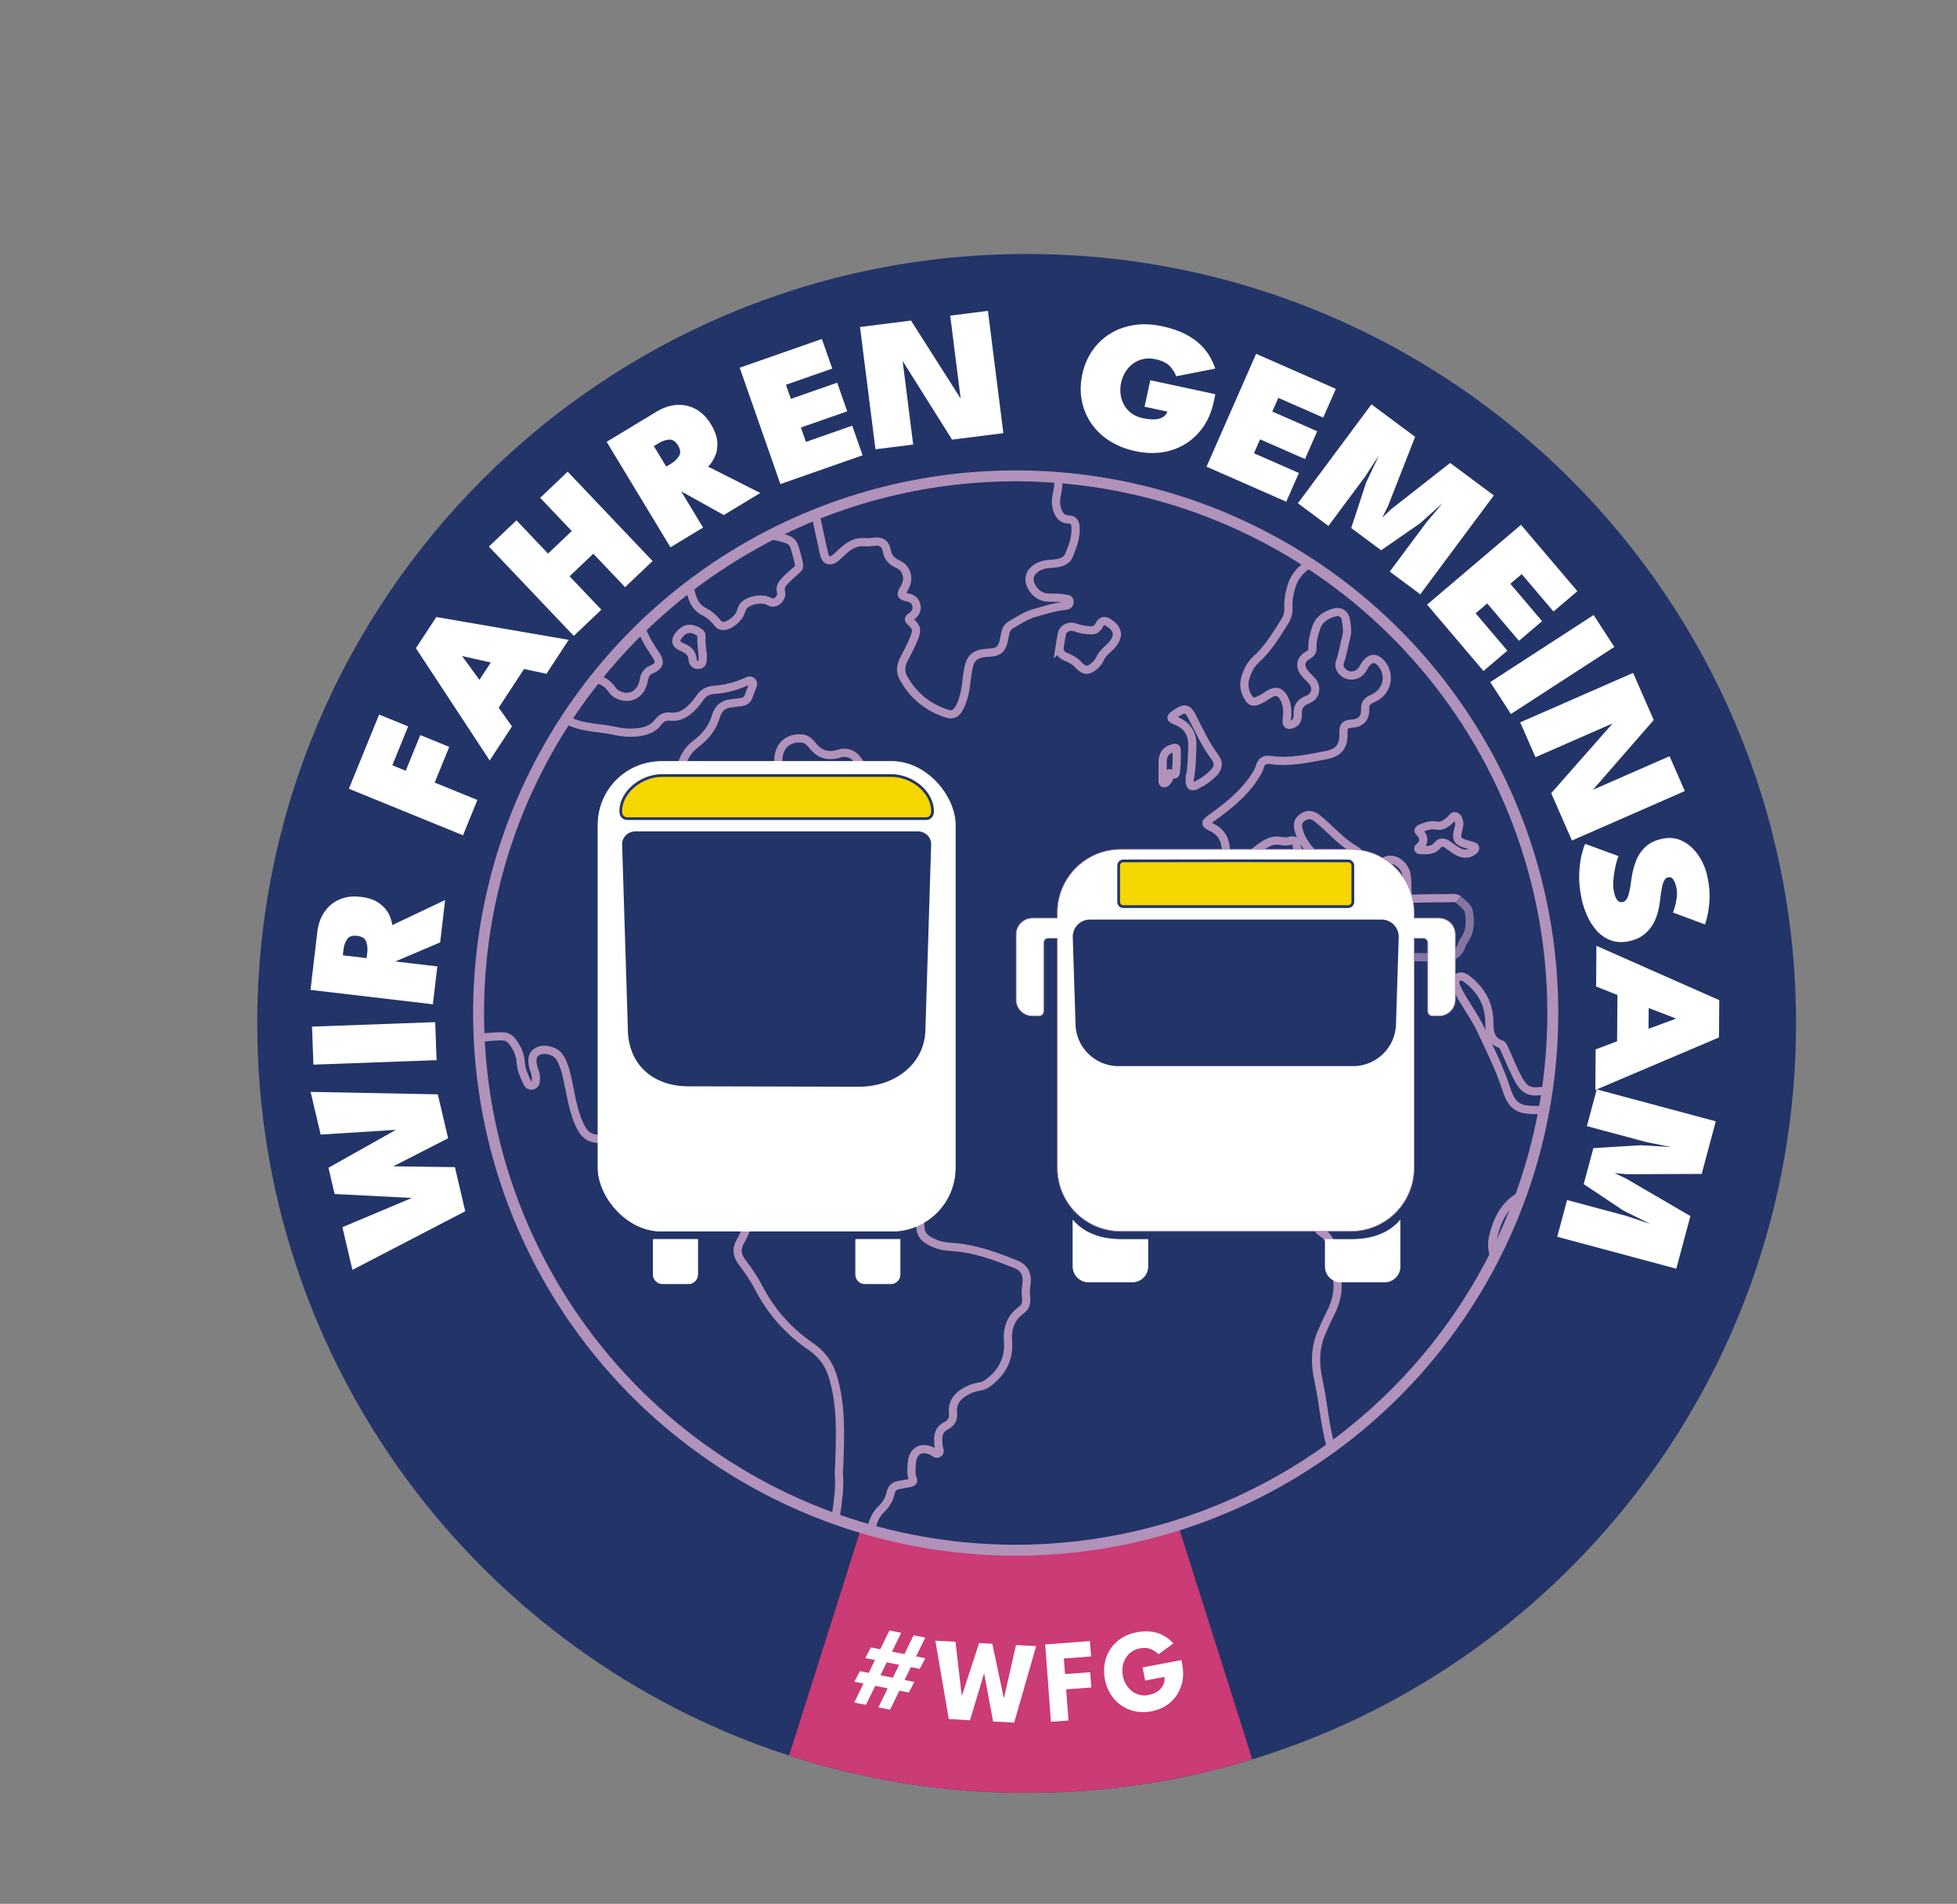<?xml version="1.0" encoding="UTF-8"?><svg id="uuid-01cf7738-765b-4e24-a414-e08b597defe9" xmlns="http://www.w3.org/2000/svg" viewBox="0 0 1263.01 1228.54"><rect x="0" y="0" width="1263.01" height="1228.54" fill="#808080" stroke="none"/><defs><style>.uuid-527bf3c8-9124-44a1-8b93-fd5932c4c4ec,.uuid-7109d5fe-393e-458d-87de-f6e530acada6,.uuid-fe805d01-6e3c-43df-b6af-6befd584f433{fill:#fff;}.uuid-b35b0432-d253-4044-9866-b07d54015f12{fill:#cb3b75;}.uuid-bca947bd-f7b5-44f6-9a85-b642b1ad5516,.uuid-b91d86cf-700e-4937-8548-caee7822a160,.uuid-25ca752d-5d94-430e-a77b-2625398298c0{fill:#233469;}.uuid-5dceccb6-42aa-447a-933e-fdc25107e185{opacity:.7;}.uuid-5dceccb6-42aa-447a-933e-fdc25107e185,.uuid-7109d5fe-393e-458d-87de-f6e530acada6,.uuid-fe805d01-6e3c-43df-b6af-6befd584f433,.uuid-b91d86cf-700e-4937-8548-caee7822a160,.uuid-69165413-a91e-4d19-bfd9-7928b24335fc,.uuid-a8523341-acf4-46cf-8768-b40b63f28283,.uuid-25ca752d-5d94-430e-a77b-2625398298c0{stroke-miterlimit:10;}.uuid-5dceccb6-42aa-447a-933e-fdc25107e185,.uuid-7109d5fe-393e-458d-87de-f6e530acada6,.uuid-69165413-a91e-4d19-bfd9-7928b24335fc,.uuid-25ca752d-5d94-430e-a77b-2625398298c0{stroke:#b192ba;}.uuid-5dceccb6-42aa-447a-933e-fdc25107e185,.uuid-69165413-a91e-4d19-bfd9-7928b24335fc{fill:none;stroke-width:5.29px;}.uuid-7109d5fe-393e-458d-87de-f6e530acada6,.uuid-fe805d01-6e3c-43df-b6af-6befd584f433{stroke-width:.44px;}.uuid-fe805d01-6e3c-43df-b6af-6befd584f433,.uuid-b91d86cf-700e-4937-8548-caee7822a160{stroke:#fff;}.uuid-b91d86cf-700e-4937-8548-caee7822a160,.uuid-a8523341-acf4-46cf-8768-b40b63f28283{stroke-width:1.76px;}.uuid-a8523341-acf4-46cf-8768-b40b63f28283{fill:#f4d600;stroke:#233469;}.uuid-25ca752d-5d94-430e-a77b-2625398298c0{stroke-width:7.05px;}</style></defs><path class="uuid-bca947bd-f7b5-44f6-9a85-b642b1ad5516" d="m1159.13,660.45c0,58.96-10.27,115.52-29.13,167.98l-332.72,272.42-62.16,50.89c-23.68,3.47-47.9,5.26-72.54,5.26-53.5,0-105.03-8.46-153.31-24.12-199.21-64.6-343.24-251.69-343.24-472.43,0-274.23,222.31-496.55,496.55-496.55s496.55,222.32,496.55,496.55Z"/><path class="uuid-bca947bd-f7b5-44f6-9a85-b642b1ad5516" d="m1130,828.43c-52.65,146.49-172.2,261.07-321.81,306.88-23.65,7.25-48.06,12.77-73.07,16.43l-78.44-484.1-2.26-13.94,475.58,174.73Z"/><path class="uuid-b35b0432-d253-4044-9866-b07d54015f12" d="m808.19,1135.31c-23.65,7.25-48.06,12.77-73.07,16.43-23.68,3.47-47.9,5.26-72.54,5.26-53.5,0-105.03-8.46-153.31-24.12l68.96-217.66,78.45-247.58,1.67-5.28,80.12,252.86,58.81,185.63,10.91,34.46Z"/><circle class="uuid-25ca752d-5d94-430e-a77b-2625398298c0" cx="655.51" cy="653.71" r="346.64"/><path class="uuid-69165413-a91e-4d19-bfd9-7928b24335fc" d="m858.79,933.15c-3.9-13.94-4.8-28.42-7.89-42.51-2.37-10.79-2.28-21.5,2.47-31.79,1.68-3.63,3.16-7.37,5.04-10.9,4.27-8.03,5.97-16.38,4.08-25.41-1.27-6.05-2.2-12.16-3.32-18.24-.69-3.74-2.57-6.77-5.8-8.78-2.96-1.85-3.96-4.53-4.1-7.83-.25-5.7.54-11.34.78-17.01.11-2.62-.08-5.34-1.13-7.59-1.24-2.66-.08-4.02-2.08-6.09"/><path class="uuid-69165413-a91e-4d19-bfd9-7928b24335fc" d="m941.16,580.42c-1.71-1.37-4.24-.87-6.43-.84-7.63.08-15.26.08-22.88.34-3.1.11-3.33-1.8-3.46-3.94-.24-3.99.09-7.99-.75-11.97-1.09-5.14-6.2-9.63-10.86-9.2-4.98.45-8.69,4.91-8.73,10.49-.02,2.72.02,5.43-.02,8.15-.02,1.1-.38,2.14-1.68,2.21-1.5.09-1.98-.96-2.06-2.25-.19-3.21.06-6.41-.46-9.65-1.07-6.8-4.15-12.35-10.05-15.79-9.06-5.3-15.59-13.5-23.65-19.92-3.33-2.65-6.46-2.71-9.57-.54-3.4,2.37-3.26,5.36-2.19,8.91,3.4,11.22,12.32,17.44,21.11,23.83.31.23.68.38,1.01.57,7.64,4.48,7.78,6.45.46,11-3.91,2.43-6.54,5.38-6.33,10.26.03.61-.23,1.27-.48,1.86-.48,1.13-1.21,2.19-2.61,1.6-1.09-.47-1.26-1.56-.79-2.65.35-.82.67-1.68,1.16-2.41,2.1-3.16,3.47-6.54,4.09-10.33.82-4.96-.3-8.02-4.67-10.85-4.01-2.59-8.19-4.92-11.65-8.28-1.53-1.48-2.71-3.07-2.78-5.33-.1-2.93-1.88-3.93-4.46-3.12-2.22.7-4.23.37-6.43.02-6.11-.98-10.54,2.8-15,6.05-5.35,3.9-9.86,8.74-14.39,13.52-2.77,2.93-4.1,6.51-3.98,10.6.06,2.07.13,4.14.05,6.21-.12,3.41-1.97,5.17-5.39,5.31-6.58.26-13.15.46-19.72.84-2.61.15-3.72-.54-3.63-3.4.17-5.81.11-11.64-.06-17.46-.1-3.37,1.5-4.73,4.62-4.75,4.14-.03,8.28.01,12.42-.08,7.33-.17,10.46-3.32,10.26-10.47-.18-6.64-2.63-11.94-9.04-14.99-4.57-2.17-4.59-3-.61-5.85,10.86-7.77,21.3-15.96,28.6-27.44,1.19-1.87,2.35-3.71,2.91-5.86.94-3.56,3.08-4.98,6.85-4.42,12.08,1.8,23.86-.84,35.59-3.04,8.7-1.63,11.96-5.93,11.57-14.65-.19-4.32,1.25-5.52,5.36-5.73,5.87-.31,8.96-3.75,8.65-9.63-.23-4.52,2.72-5.61,5.78-7.09,8.6-4.14,10.82-14.96,4.6-22.18-3.26-3.78-6.45-3.85-9.69-.06-.99,1.16-1.61,2.63-2.46,3.92-3.13,4.7-9.27,5.35-12.97,1.39-1.71-1.83-2.36-3.85-1.49-6.36,1.83-5.24,2.62-10.76,4.06-16.1,1.03-3.84.21-7.46-.35-11.11-.5-3.29-3.43-5.4-6.49-4.71-5.81,1.32-10.63,4.19-12.65,10.19-1.39,4.15-2.56,8.42-2.38,12.86.09,2.22-.77,3.48-2.72,4.59-5,2.85-5.81,7.05-2.35,11.61,1.32,1.74,3.04,3.16,4.52,4.79,3.92,4.3,2.85,10.33-2.57,12.38-4.57,1.72-6.59,4.47-6.34,9.32.15,2.79-.61,5.54-3.71,6.57-2.09.69-3.83.77-3.43-2.56.56-4.62.76-9.28-1.45-13.67-2.49-4.97-5.57-5.9-10.26-2.95-2.61,1.64-5.07,3.5-8.15,4.35-1.95.54-3.18.08-4.3-1.49-3.23-4.51-3.99-9.37-2.23-14.62,1.38-4.1,3.37-7.93,6.58-10.81,7.82-7.03,13.06-15.94,18.59-24.66,1.63-2.57,2.46-5.33,2.32-8.44-.22-5.07.62-10.03,2.2-14.84,2.18-6.6,6.72-11.17,12.65-14.51"/><path class="uuid-5dceccb6-42aa-447a-933e-fdc25107e185" d="m846.84,757c-5.46-5.72-13.09-6.82-19.83-9.77-.82-.36-1.83-.41-2.54-.91-8.24-5.8-15.48-1.95-22.63,2.34-2.43,1.46-4.82,3.03-7.06,4.77-3.03,2.33-6.4,3.32-10.13,3.04-3.98-.3-7.94-.25-11.92.03-6.46.45-11.34-2.22-15.31-7.33-6.57-8.44-13.64-16.54-18.68-26.03-2.62-4.94-3.39-10.54-3.44-16.14-.09-9.18.28-18.38-.12-27.54-.48-11.05,3.36-20.2,10.96-27.92,3.24-3.29,5.69-7.21,11.08-8.35,3.58-.76,3.9-5.71,4.98-9.11.58-1.82.74-3.79.92-5.71,1.11-12.21,8.09-20.58,20.04-23.85,3.1-.85,6.24-1.65,9.42-2.12,3.44-.52,6.37-1.59,8.78-4.31,1.46-1.65,3.7-2.15,6.03-2.14,6.84.02,13.69.37,20.52-.44,2.1-.25,3.44,1.03,4,2.95,3.06,10.62,10.42,14.76,20.97,13.69,3.99-.41,6.05.79,6.48,4.88.19,1.85,1.24,3.45,3.11,4.14,4.72,1.74,9.55,3.2,14.6,3.43,3.15.14,5.39-1.52,6.52-4.52.45-1.21.87-2.43,1.2-3.68,1.76-6.46,6.24-7.82,10.92-3.11,3.05,3.07,6.79,4.25,10.85,4.32,8.79.15,17.59.13,26.38,0,5.67-.09,8.71-2.57,10.51-7.99.24-.73.57-1.47,1.02-2.07,4.57-6.04,4.78-12.83,3.32-19.84-.36-1.73-2.88-4.21-6.63-7.26"/><path class="uuid-69165413-a91e-4d19-bfd9-7928b24335fc" d="m538.88,980.43c-.16-.8.47-1.67.61-2.64,1.27-8.64,2.64-17.29,1.93-26.09-.19-2.3.16-4.63.24-6.94.64-19.09,1.49-38.19-4.27-56.83-2.55-8.26-7.32-14.4-14.52-19.32-14.34-9.81-25.51-22.67-33.54-38.2-2.98-5.77-6.78-11.06-10.64-16.28-3.12-4.22-3.57-8.38-.91-13,2.78-4.82,4.74-9.92,5.65-15.53,1.41-8.59-8.15-22.14-19.15-19.34-3.29.84-6-.76-8.37-2.97-4.47-4.16-7.72-9.35-11.78-13.85-5.57-6.18-11.64-11.89-19.93-14.05-5.27-1.37-10.84-.94-16.2-.31-8.03.95-15.97.78-23.91-.4-4.06-.6-6.88-2.91-8.92-6.66-4.46-8.22-5.94-17.24-7.82-26.2-1.22-5.78-2.14-11.69-4.77-17.08-1.07-2.2-2.32-4.29-4.63-5.55-4.23-2.31-9.12-2.39-12.07-.04-3.15,2.5-2.63,7.34-.84,12.06.88,2.32,1.01,4.61.65,6.97-.41,2.72-4.15,3.26-5.27.75-1.7-3.78-3.88-7.91-4.19-12.03-.32-4.34-1.26-8.4-3.66-12.05-2.49-3.79-4.03-6.07-8.78-6.09-4.28-.02-8.5.34-12.73.89"/><path class="uuid-69165413-a91e-4d19-bfd9-7928b24335fc" d="m365.92,464.62c9.76,5.42,20.99,4.68,31.48,7.12,4.39,1.02,8.84,1.29,13.38.87,5.48-.51,10.36-1.93,13.91-6.5,1.91-2.45,4.28-4.12,7.64-3.69,6.95.87,11.68-2.94,15.93-7.65,1.02-1.13,2.57-3.08,3.4-4.36,2.26-3.5,5.28-4.99,9.65-5.28,6.94-.46,13.7-2.34,20.13-5.16,1.27-.56,2.63-1.42,3.95-.17,1.23,1.16.34,2.45-.04,3.61-.64,1.96-1.54,3.83-2.16,5.8-.82,2.6-2.67,3.62-5.21,3.88-2.05.21-4.07.6-6.12.78-5.17.45-8.35,3.44-9.73,8.14-2.23,7.65-6.75,13.3-13.11,18.06-7.12,5.33-9.8,13.36-11.02,21.9-.2,1.4-.42,2.79-.61,4.19-.89,6.34,3.59,11.8,9.98,12.08,1.18.05,2.36.01,3.54.02,10.97.03,14.63,3.13,15.7,14.09.55,5.64,2.37,10.76,4.52,15.9,1.57,3.73,4.38,5.37,8.02,5.41,3.16.03,6.04-1.89,7.51-4.68,2.57-4.88,2.87-10.25,3.17-15.51.22-3.88,1.25-6.6,4.95-8.34,3.98-1.87,5.71-5.54,6.02-9.75.63-8.61,1.13-17.24,1.57-25.86.45-8.76,7.15-14.2,15.94-12.82,2.79.44,4.49,2.42,6.11,4.44,4.58,5.73,10.17,7.42,17.21,5.16,4.11-1.32,8.6-.08,11.2,3.36,5.04,6.66,9.99,13.4,15.12,19.99,2.42,3.11,2.59,6.38,1.33,9.85q-2.42,6.66,3.3,11.28c3.43,2.79,6.32,6.09,8.61,9.9,1.16,1.94,2.73,4.19.2,5.7-2.35,1.4-5.35,1.46-7.77-.73-.13-.12-.23-.28-.29-.45-4.59-12.81-15.47-9.7-24.93-9.55-4.71.07-9.42,1.32-14.11,2.09-2.47.4-4.93,1.02-5.99,3.63-1.09,2.66.72,4.6,2.34,6.11,3.88,3.6,5.76,7.76,5.29,13.1-.23,2.62,1.28,4.5,3.91,5.02,3.85.77,7.74,1.32,11.65,1.98-.25,1.35-1.22,1.71-2.25,1.89-3.71.67-7.21,1.99-10.68,3.37-4.31,1.71-8.41,2.77-12.95.28-2.68-1.47-4.83.56-5.77,2.99-1.63,4.19-3.25,8.44-3.49,13.03-.14,2.7-1.14,4.93-3.29,6.72-6.82,5.69-14.25,10.22-22.95,12.45-7.66,1.97-8.79,3.97-7.04,11.6.89,3.88,1.4,7.85,2.13,11.76.31,1.65-.52,2.75-1.64,3.68-10.25,8.57-12.35,20.73-14.5,32.86-.58,3.29-1.02,6.63-.81,10.01.05.72.23,1.74-.74,1.94-.46.09-1.19-.41-1.58-.84-6.48-7.01-14.96-8.37-23.94-9.02-8.14-.59-16.17-1.26-24.2.86-9.21,2.44-13.08,7.28-13.12,16.91-.04,9.04-.32,18.07.68,27.09.57,5.11,2.74,8.94,7.75,10.63,4.08,1.38,8.61-.08,11.4-3.36,1.93-2.28,3.95-4.5,5.66-6.94,2.03-2.88,5.06-4.97,8.49-5.8,3.54-.86,5.06.27,4.65,3.96-.3,2.67-1,5.31-1.6,7.94-.81,3.56.61,5.74,4.04,6.67,2.48.68,4.96,1.45,7.49,1.86,3.45.56,5.19,2.5,5.71,5.85.49,3.2.7,6.39.71,9.63.02,6.91,3.38,10.21,10.17,10.21.65,0,1.31.09,1.94-.02,5.25-.93,8.7.97,11.34,5.77,2.96,5.37,7.36,5.99,12.31,2.22,6.05-4.62,12.24-9.12,17.29-14.89,2.26-2.58,4.07-3.12,6.49-.16,3.24,3.97,7.75,4.71,12.6,4.16,5.05-.57,10.02.64,15.04.84,2.06.08,3.59,1.29,3.76,3.68.46,6.44,4.67,9.42,10.33,10.97,6.46,1.77,13.01,3.24,19.39,5.27,10.75,3.41,13.28,6.96,13.67,18.2.21,6.12,4.61,8.53,9.36,10.58,5.69,2.46,11.89,2.06,17.86,2.95,11.98,1.78,23.2,6.01,34.34,10.43,6.26,2.49,7.94,7.4,6.73,14.37-.4,2.33-.31,4.71-.04,7.06.38,3.4-.4,6.21-3.02,8.11-6.96,5.05-9.28,11.83-8.65,20.27.85,11.32-3.93,20.23-13.02,26.89-1.53,1.12-3.21,1.84-5.11,2.19-2.23.4-4.45.91-6.52,1.84-6.75,3.03-11.54,7.45-10.87,14.77.38,4.12-.65,6.8-4.78,8.93-5.25,2.71-5.19,8.17-4.43,13.36.2,1.39,1.19,3.01.05,4.04-1.52,1.37-2.83-.48-4.1-1.1-7.25-3.56-12.92-.18-13.31,7.84-.16,3.34-.74,6.62.64,9.86.63,1.48-.01,2.42-1.72,2.67-2.29.35-4.53,1-6.83,1.28-3.29.4-5.16,2.26-5.8,5.34-.93,4.51-3.43,7.95-6.69,11.07-3.01,2.88-5.26,8.3-5.63,12.65"/><path class="uuid-69165413-a91e-4d19-bfd9-7928b24335fc" d="m682.13,307.51c1.75,4.37.46,8.53-.32,12.92-.52,2.89-.4,5.91.61,8.81,1.21,3.48,3.29,5.84,7.22,5.95,3.06.09,4.26,1.74,4.47,4.68.46,6.68-1.8,12.87-4.3,18.69-1.72,4-6.65,5.02-11.02,5.24-2.61.13-5.1.39-7.53,1.45-7.52,3.28-8.98,9.76-3.62,16.07,2.52,2.97,5.75,4.26,9.54,4.36,3.35.09,6.71-.16,10.03.6,1.34.3,3.03-.11,3.07,2.04.04,2.14-1.58,2.5-3.14,2.66-6.71.72-13.08,2.75-19.53,4.6-5.58,1.6-10.26,4.82-15.19,7.59-2.94,1.65-3.62,4.82-4.14,7.96-1.22,7.47-3.24,9.78-10.32,10.08-10.71.45-12.4,4.78-13.65,14.12-1.01,7.54-1.49,15.1-5.47,21.94-1.8,3.1-4.08,4.36-7.32,3.35-12.6-3.95-22.18-11.72-28.54-23.32-2.17-3.96-1.62-7.94.38-11.86,2.29-4.48,4.74-8.88,6.56-13.6,2.06-5.35,1.83-6.98-2.37-10.73-2.15-1.92-.17-2.59.91-3.48,2.64-2.17,3.95-4.62,2.6-8.14-.97-2.53-2.86-3.4-5.26-3.95-4.41-1.03-4.77-1.74-2.41-5.62,2.34-3.85,2.91-7.61.76-11.7-1.16-2.21-3.03-3.43-5.18-4.44-3.58-1.68-5.96-4.17-6.63-8.35-.69-4.32-3.34-6.33-7.54-5.87-2.46.27-4.91.46-7.33.32-7.12-.41-11.64,4.01-16.27,8.33-.76.71-1.46,1.48-2.29,2.09-3.24,2.37-6.04,1.48-6.95-2.44-1.9-8.15-3.58-16.34-5.34-24.52-.14-.63.08-1.51-.28-1.88"/><path class="uuid-69165413-a91e-4d19-bfd9-7928b24335fc" d="m997.02,715.9c-1.2.39-2.99.4-5.86.41-11.76.05-15.58-2.85-19.12-13.9-4.17-13.03-10.4-25.17-16.15-37.55-4.43-9.55-11.06-17.65-15.58-27.05-1.15-2.4-1.95-4.96.12-6.74,2.3-1.98,4.94-.41,6.93,1.17,8.84,7.03,13.78,15.95,13.84,27.58.03,5.6.51,11.58,7.33,13.97,1.41.49,1.91,2.05,2.5,3.34,2.45,5.4,4.72,10.89,7.31,16.22,5.05,10.38,8.23,12.2,19.45,10.23"/><path class="uuid-69165413-a91e-4d19-bfd9-7928b24335fc" d="m413.96,405.08c2.08,7.08,6.01,12.47,9.66,18.06,2.79,4.26,1.58,6.99-3.19,8.9-3.31,1.33-4.42,3.95-5.01,7.19-1.65,8.99-9.32,12.95-16.95,8.88-1.16-.62-2.19-1.35-2.96-2.44-2.78-3.91-6.07-6.89-11.21-7.42"/><path class="uuid-69165413-a91e-4d19-bfd9-7928b24335fc" d="m964.55,810.9c-1.83-4.32-1.87-8.62-.93-12.61,2.42-10.32,6.68-19.83,16.27-25.77.59-.36,1.26-.94,1.93-1.11"/><path class="uuid-69165413-a91e-4d19-bfd9-7928b24335fc" d="m767.84,502.72c1.3-6.45,1.41-13.77,1.66-21.11.29-8.41-3.44-13.82-11.01-16.65-3.47-1.3-2.92-2.36-.44-3.98.22-.14.41-.32.62-.46,6.23-4.11,7.84-3.72,11.19,2.93,4.29,8.51,8.3,17.15,14.04,24.87,3.22,4.34,2.35,7.73-1.64,11.46-2.96,2.77-6.25,4.99-9.84,6.75-3.53,1.73-4.74.86-4.59-3.81Z"/><path class="uuid-69165413-a91e-4d19-bfd9-7928b24335fc" d="m750.34,496.19c0-1.51-.01-3.02,0-4.53.07-5.08,2.59-8.04,7.49-8.99,1.38-.27,1.59.46,1.58,1.44-.03,3.92.2,7.89-.33,11.74-.18,1.28.58,5.97-3.94,3.19-.87-.53-1.22,1.01-.9,1.9.56,1.58-.35,2.6-1.26,3.59-.48.53-1.1,1.14-1.94.84-.94-.33-.69-1.25-.7-1.94-.05-2.42-.02-4.83-.01-7.25Z"/><path class="uuid-69165413-a91e-4d19-bfd9-7928b24335fc" d="m453.54,423.23c0,.64.04,1.29,0,1.93-.13,1.67-.12,3.55-2.32,3.87-2.33.35-4.05-1.15-4.17-3.12-.3-4.97-3.3-6.96-7.45-8.62-3.7-1.49-4.03-4.3-1.47-7.43,3.73-4.56,7.36-5.23,12.53-2.31,1.19.67,2.12,1.59,2.04,3.03-.22,4.26.45,8.44.83,12.65Z"/><path class="uuid-69165413-a91e-4d19-bfd9-7928b24335fc" d="m915.72,546.8c.18-.14.35-.27.51-.4,3.11-2.46,3.08-6.41.14-9.07-1.64-1.48-.76-2.24,1.22-3.04,3.1-1.25,6.03-2.33,9.67-1.51,3.63.81,6.5-1.82,9.18-4.14.89-.77,1.51-2.56,3.01-1.84,1.43.69,2,2.28,2.26,3.88.34,2.13-.48,4.08-.93,6.08-.95,4.23-.13,5.97,3.87,7.43,1.69.62,3.49.93,5.18,1.54.9.33,2.39.55,2.24,1.72-.11.81-1.17,1.68-2.02,2.18-4.21,2.46-7.95.87-11.52-1.57-1.6-1.09-3.1-2.32-4.73-3.35-1.96-1.24-4.46-1.34-5.74.34-3.11,4.1-7.14,3.59-11.78,3.48-.92-.02-1.3-1.17-.57-1.73Z"/><path class="uuid-69165413-a91e-4d19-bfd9-7928b24335fc" d="m683.81,418.21c.51-3.11.82-6.28,1.57-9.33.89-3.61,4.79-5.37,8.71-3.97,3.26,1.17,6.54,1.83,10.02,1.81,2.37-.01,3.91-.78,5.05-2.95,1.87-3.54,3.63-3.84,6.92-1.55,5.61,3.92,6.26,8.23,1.92,13.5-1.22,1.48-2.67,2.79-4.08,4.1-1.7,1.57-3.12,3.31-4.09,5.42-.63,1.36-1.44,2.61-2.56,3.63-3.75,3.42-6.6,5.29-11.32.1-2.32-2.55-5.46-4.09-8.63-5.42-2.39-1-3.56-2.75-3.49-5.36Z"/><path class="uuid-69165413-a91e-4d19-bfd9-7928b24335fc" d="m445.22,378.13c.92,8.77,3.94,12.83,6.61,14.92,2.5,1.95,4.91,2.36,8.6,5.99,2.81,2.77,3.02,4.13,4.95,4.69,4.19,1.23,8.96-3.46,9.91-4.43,4.18-4.3,2.25-6.64,5.74-9.39,3.9-3.07,11.3-4.07,15.38-1.82.48.27,1.37.83,2.57.78,2.08-.08,4.06-1.91,4.88-3.91.99-2.39-.42-3.19.1-5.86.47-2.41,2.47-4.31,6.45-8.01,3.77-3.51,4.6-3.51,5.18-5.18.24-.71.38-1.53-1.56-8.59-1.43-5.21-1.95-6.39-3.13-7.52-.96-.92-2.04-1.5-4.3-2.25-2.15-.71-5.27-1.54-9.29-1.95"/><path class="uuid-7109d5fe-393e-458d-87de-f6e530acada6" d="m912.62,592.52h8.84s7.26,0,7.26,0c5.79,0,10.49,4.7,10.49,10.49v42.06c0,5.79-4.7,10.49-10.49,10.49h-4.26c-1.66,0-3-1.34-3-3v-44.16c0-1.66-1.34-3-3-3h-5.85v148.25c0,22.57-18.3,40.87-40.87,40.87h-148.45c-22.57,0-40.87-18.3-40.87-40.87v-148.25h-5.85c-1.66,0-3,1.34-3,3v44.16c0,1.66-1.34,3-3,3h-4.26c-5.79,0-10.49-4.7-10.49-10.49v-42.06c0-5.79,4.7-10.49,10.49-10.49h16.1v-3.53c0-22.57,18.3-40.87,40.87-40.87h148.45c22.57,0,40.87,18.3,40.87,40.87v3.53Z"/><rect class="uuid-fe805d01-6e3c-43df-b6af-6befd584f433" x="385.95" y="491.39" width="230.56" height="303.09" rx="40.87" ry="40.87"/><path class="uuid-fe805d01-6e3c-43df-b6af-6befd584f433" d="m421.58,799.76h28.67v22.67c0,3.31-2.69,5.99-5.99,5.99h-16.68c-3.31,0-5.99-2.69-5.99-5.99v-22.67h0Z"/><path class="uuid-fe805d01-6e3c-43df-b6af-6befd584f433" d="m552.21,799.76h28.67v22.67c0,3.31-2.69,5.99-5.99,5.99h-16.68c-3.31,0-5.99-2.69-5.99-5.99v-22.67h0Z"/><path class="uuid-fe805d01-6e3c-43df-b6af-6befd584f433" d="m692.51,787.58c7.49,8.58,18.51,12.23,30.79,12.23h17.49v17.46c0,5.52-4.47,9.99-9.99,9.99h-28.3c-5.52,0-9.99-4.47-9.99-9.99v-29.69Z"/><path class="uuid-fe805d01-6e3c-43df-b6af-6befd584f433" d="m903.59,787.58c-7.49,8.58-18.51,12.23-30.79,12.23h-17.49s0,17.46,0,17.46c0,5.52,4.47,9.99,9.99,9.99h28.3c5.52,0,9.99-4.47,9.99-9.99v-29.69Z"/><path class="uuid-b91d86cf-700e-4937-8548-caee7822a160" d="m873.26,688.85h-151.47c-15.78,0-28.57-12.79-28.57-28.57l-1.76-55.8c0-6.6,5.35-11.96,11.96-11.96h188.22c6.6,0,11.96,5.35,11.96,11.96l-1.76,55.8c0,15.78-12.79,28.57-28.57,28.57Z"/><path class="uuid-b91d86cf-700e-4937-8548-caee7822a160" d="m554.24,702.15c24.14,0,43.91-15.44,43.91-38.5l3.69-118.93c0-5.04-4.27-9.12-9.54-9.12h-182.14c-5.27,0-9.54,4.08-9.54,9.12l3.69,118.93c0,23.06,15.88,38.23,40.02,38.23l109.91.27Z"/><path class="uuid-a8523341-acf4-46cf-8768-b40b63f28283" d="m501.23,528.27h-96.36c-3.34,0-4.28-2.84-4.25-4.7h0c-.1-10.05,9.15-20.29,21.97-22.7,1.71-.32,3.45-.41,5.19-.41h73.45s73.45,0,73.45,0c1.74,0,3.48.09,5.19.41,12.82,2.41,22.08,12.65,21.97,22.7h0c.04,1.85-.9,4.7-4.25,4.7h-96.37Z"/><path class="uuid-a8523341-acf4-46cf-8768-b40b63f28283" d="m721.96,558.55c0-1.65,1.34-2.99,2.99-3l67.12-.09h10.91s67.12.09,67.12.09c1.65,0,2.99,1.34,2.99,3v23.49c0,1.66-1.34,3-3,3h-145.13c-1.66,0-3-1.34-3-3v-23.49Z"/><path class="uuid-527bf3c8-9124-44a1-8b93-fd5932c4c4ec" d="m282.56,706.17l6.65,28.34-43.21,22.13-.97-4.14,48.56.66,6.68,28.47-72.83,37.82-6.46-27.54,45.52-19.15.07.31-50.62-2.58-3.97-16.92,44.18-24.84.07.31-49.29,3.1-6.46-27.54,82.08,1.58Z"/><path class="uuid-527bf3c8-9124-44a1-8b93-fd5932c4c4ec" d="m202.27,687.01l-.89-24.53,79.49-2.89.89,24.53-79.49,2.89Z"/><path class="uuid-527bf3c8-9124-44a1-8b93-fd5932c4c4ec" d="m200.39,638.8l4.38-37.29c.59-5.04,2.12-9.37,4.59-13,2.47-3.63,5.7-6.31,9.68-8.06,3.99-1.75,8.54-2.32,13.64-1.72,5.07.6,9.06,1.95,11.99,4.06,2.93,2.11,5.03,4.48,6.29,7.09,1.27,2.62,2,4.98,2.2,7.09l34.12-16.18-3.21,27.34-32,13.61.19-1.64,29.98,3.52-2.87,24.44-79-9.28Zm36.21-20.53l.47-4.03c.26-2.23.01-4.42-.75-6.57-.76-2.15-2.69-3.41-5.81-3.78-3.11-.37-5.28.38-6.51,2.24-1.23,1.86-1.98,3.9-2.24,6.12l-.5,4.22,15.32,1.8Z"/><path class="uuid-527bf3c8-9124-44a1-8b93-fd5932c4c4ec" d="m225.16,508.98l19.52-47.87,18.75,7.65-10.23,25.08,8.65,3.53,9.39-23.02,18.69,7.62-9.39,23.02,27.57,11.24-9.29,22.79-73.65-30.03Z"/><path class="uuid-527bf3c8-9124-44a1-8b93-fd5932c4c4ec" d="m268.41,418.28l13.17-20.11,85.45,14.72-14.36,21.91-14.46-3.1-16.37,24.99,8.59,12.07-14.39,21.97-47.63-72.45Zm41.01,20.42l7.33-11.2-18.28-4.09-.1.16,11.05,15.13Z"/><path class="uuid-527bf3c8-9124-44a1-8b93-fd5932c4c4ec" d="m382.91,357.32l-15.31,14.55,20.5,21.58-17.8,16.91-54.79-57.67,17.8-16.91,20.38,21.45,15.31-14.55-20.38-21.45,17.75-16.86,54.79,57.67-17.75,16.86-20.5-21.58Z"/><path class="uuid-527bf3c8-9124-44a1-8b93-fd5932c4c4ec" d="m391.55,285.1l32.13-19.43c4.34-2.63,8.7-4.08,13.08-4.36,4.38-.28,8.48.62,12.31,2.7,3.82,2.08,7.07,5.31,9.73,9.71,2.64,4.37,4.03,8.35,4.16,11.96.13,3.61-.45,6.72-1.74,9.33-1.29,2.61-2.7,4.64-4.25,6.09l33.71,17.01-23.56,14.25-30.39-16.9,1.41-.85,15.62,25.83-21.06,12.74-41.17-68.06Zm38.43,15.98l3.47-2.1c1.92-1.16,3.49-2.7,4.73-4.62,1.24-1.92,1.04-4.22-.58-6.9-1.62-2.68-3.54-3.94-5.76-3.77-2.22.17-4.29.83-6.21,1.99l-3.64,2.2,7.98,13.2Z"/><path class="uuid-527bf3c8-9124-44a1-8b93-fd5932c4c4ec" d="m477.38,237.29l53.05-18.56,6.69,19.11-29.88,10.45,3.18,9.1,29.88-10.45,6.47,18.49-29.88,10.45,3.24,9.27,29.88-10.45,6.69,19.11-53.05,18.56-26.27-75.08Z"/><path class="uuid-527bf3c8-9124-44a1-8b93-fd5932c4c4ec" d="m580.23,229.22l1.86.07,7.26,57.57-24.35,3.07-9.96-78.92,32.91-4.15,34.36,53.97-1.78.59-7.29-57.75,24.35-3.07,9.96,78.92-33.1,4.18-34.24-54.48Z"/><path class="uuid-527bf3c8-9124-44a1-8b93-fd5932c4c4ec" d="m742.38,245.36l41.98,9.02-1.15,5.36c-1.22,5.7-3.33,10.78-6.33,15.25-2.99,4.47-6.71,8.15-11.16,11.04-4.45,2.89-9.46,4.8-15.02,5.74-5.56.94-11.53.73-17.9-.64-6.57-1.41-12.28-3.71-17.11-6.88-4.83-3.17-8.73-7-11.71-11.48-2.97-4.48-4.94-9.38-5.89-14.7-.96-5.32-.82-10.83.4-16.52,1.21-5.66,3.35-10.71,6.41-15.17,3.06-4.46,6.86-8.11,11.41-10.96,4.54-2.84,9.67-4.72,15.38-5.63,5.71-.91,11.85-.66,18.43.75,5.95,1.28,10.97,3,15.05,5.15,4.08,2.15,7.4,4.52,9.96,7.1,2.56,2.58,4.55,5.19,5.98,7.82,1.43,2.63,2.48,5.04,3.18,7.25l-25.2,4.94c-.75-2.14-2.08-4.27-3.98-6.4-1.9-2.13-5.08-3.68-9.55-4.64-2.69-.58-5.24-.6-7.67-.08-2.43.53-4.62,1.49-6.56,2.9-1.95,1.41-3.59,3.17-4.93,5.29s-2.29,4.47-2.85,7.06c-.57,2.63-.67,5.19-.32,7.67.35,2.48,1.13,4.76,2.32,6.85,1.19,2.08,2.79,3.86,4.79,5.31,2,1.46,4.35,2.47,7.03,3.05,2.15.46,4.11.73,5.89.8s3.34-.06,4.7-.41c1.35-.35,2.49-.9,3.41-1.67.92-.77,1.62-1.74,2.09-2.91l-14.76-3.17,3.67-17.09Z"/><path class="uuid-527bf3c8-9124-44a1-8b93-fd5932c4c4ec" d="m810.67,228.32l51.45,22.61-8.14,18.54-28.98-12.73-3.88,8.83,28.98,12.73-7.88,17.93-28.98-12.73-3.95,8.99,28.98,12.73-8.14,18.54-51.45-22.61,31.99-72.82Z"/><path class="uuid-527bf3c8-9124-44a1-8b93-fd5932c4c4ec" d="m964.1,319.68l-47.48,63.82-19.7-14.65,23.6-31.72,10.6-12.54-14.51,13.02-25.26,17.48-19.29-14.35,9.54-29.18,8.3-17.64-8.97,13.76-23.6,31.72-19.7-14.65,47.48-63.82,28.19,20.98-17.63,44.94-3.59,7.17,5.83-5.5,37.98-29.8,28.19,20.98Z"/><path class="uuid-527bf3c8-9124-44a1-8b93-fd5932c4c4ec" d="m981.62,338.66l36.39,42.83-15.43,13.11-20.49-24.12-7.35,6.24,20.49,24.12-14.93,12.68-20.49-24.12-7.48,6.36,20.49,24.12-15.43,13.11-36.38-42.83,60.62-51.5Z"/><path class="uuid-527bf3c8-9124-44a1-8b93-fd5932c4c4ec" d="m1028.5,396.88l13.35,20.6-66.74,43.27-13.35-20.6,66.74-43.27Z"/><path class="uuid-527bf3c8-9124-44a1-8b93-fd5932c4c4ec" d="m1043.66,463.54l.46,1.81-53.16,23.28-9.85-22.49,72.86-31.91,13.31,30.39-42.03,48.25-1.07-1.54,53.32-23.35,9.85,22.49-72.86,31.91-13.38-30.56,42.54-48.27Z"/><path class="uuid-527bf3c8-9124-44a1-8b93-fd5932c4c4ec" d="m1102.03,566.15c1.08,5.3,1.49,10.13,1.25,14.47-.24,4.34-.72,7.91-1.42,10.71-.7,2.8-1.21,4.53-1.53,5.2l-20.62-7.66c.34-.76.76-2.04,1.28-3.85.51-1.81.9-3.8,1.16-5.96.26-2.17.2-4.18-.18-6.05-.45-2.2-1.1-3.96-1.97-5.3-.87-1.33-1.99-1.86-3.37-1.58-.95.19-1.73.76-2.36,1.71-.63.95-1.16,2.45-1.61,4.5-.44,2.05-.87,4.82-1.26,8.31-.34,3.39-.96,6.56-1.88,9.51-.92,2.95-2.19,5.59-3.8,7.92-1.62,2.33-3.62,4.3-5.99,5.91-2.38,1.6-5.2,2.74-8.47,3.4-4.33.88-8.21.69-11.65-.58-3.44-1.27-6.42-3.28-8.95-6.05-2.53-2.77-4.63-6-6.3-9.69-1.67-3.7-2.91-7.53-3.72-11.51-1.24-6.09-1.71-11.64-1.41-16.64.3-5,.89-9.11,1.77-12.33.88-3.22,1.57-5.23,2.07-6.02l21.46,7.87c-.26.53-.63,1.63-1.11,3.3-.48,1.67-.94,3.66-1.37,5.97-.43,2.31-.72,4.67-.87,7.07-.15,2.4-.02,4.58.37,6.53.53,2.61,1.28,4.47,2.24,5.57.96,1.1,2.11,1.51,3.45,1.24.95-.19,1.75-.76,2.42-1.69.67-.94,1.27-2.48,1.79-4.64.53-2.16,1.03-5.16,1.52-9.02.51-3.73,1.43-7.37,2.76-10.92,1.33-3.55,3.37-6.64,6.11-9.27,2.75-2.63,6.48-4.42,11.21-5.38,4.8-.98,9.2-.4,13.2,1.72,4,2.12,7.37,5.26,10.12,9.4,2.75,4.15,4.64,8.75,5.66,13.8Z"/><path class="uuid-527bf3c8-9124-44a1-8b93-fd5932c4c4ec" d="m1109.58,645.42l-.18,24.04-79.79,33.92.19-26.2,13.84-5.23.22-29.88-13.76-5.49.19-26.26,79.29,35.09Zm-45.54,5.06l-.1,13.38,17.58-6.47v-.19l-17.49-6.72Z"/><path class="uuid-527bf3c8-9124-44a1-8b93-fd5932c4c4ec" d="m1081.84,818.7l-76.83-20.61,6.36-23.71,38.18,10.24,15.57,5.23-17.45-8.69-25.57-17.04,6.23-23.22,30.64-1.9,19.45,1.21-16.09-3.27-38.18-10.24,6.36-23.71,76.83,20.6-9.1,33.94-48.28.19-7.98-.7,7.26,3.39,41.71,24.32-9.1,33.94Z"/><circle class="uuid-69165413-a91e-4d19-bfd9-7928b24335fc" cx="655.51" cy="653.71" r="346.64"/><path class="uuid-527bf3c8-9124-44a1-8b93-fd5932c4c4ec" d="m574.01,1052.14l7.59,1.51-22.74,46.51-7.55-1.5,22.7-46.52Zm-19.02,26.26l35.15,6.98-3.64,6.82-35.15-6.99,3.64-6.82Zm7.06-15.3l35.14,6.99-3.64,6.85-35.14-6.99,3.64-6.85Zm27.58-7.85l7.55,1.5-22.74,46.51-7.55-1.5,22.74-46.51Z"/><path class="uuid-527bf3c8-9124-44a1-8b93-fd5932c4c4ec" d="m654.52,1111.61l-13.59-.74-6.59-35.33,2.04.11-10.37,34.41-13.67-.74-8.69-50.59,12.99.7,4.12,35.39h-.15s11.29-34.56,11.29-34.56l8.52.46,7.53,35.57h-.15s7.92-34.74,7.92-34.74l12.99.71-14.18,49.35Z"/><path class="uuid-527bf3c8-9124-44a1-8b93-fd5932c4c4ec" d="m674.56,1061.15l28.85-2.14.74,9.91-17.55,1.3.75,10.06,16.22-1.21.73,9.87-16.22,1.21,1.49,20.08-11.31.84-3.71-49.91Z"/><path class="uuid-527bf3c8-9124-44a1-8b93-fd5932c4c4ec" d="m737.4,1076l25.07-4.75.59,3.13c.67,3.53.7,6.93.1,10.21-.6,3.28-1.78,6.28-3.52,9-1.75,2.72-4.01,5.02-6.8,6.88-2.79,1.87-6.02,3.15-9.69,3.84-3.8.72-7.37.72-10.71,0-3.34-.72-6.35-2.03-9.03-3.94-2.68-1.91-4.91-4.3-6.68-7.16-1.78-2.87-3-6.07-3.68-9.63-.67-3.53-.7-6.95-.09-10.27.61-3.32,1.81-6.35,3.6-9.1,1.79-2.74,4.11-5.06,6.96-6.95s6.17-3.2,9.97-3.92c3.1-.59,5.91-.77,8.41-.55,2.5.22,4.71.73,6.64,1.52,1.93.79,3.61,1.74,5.05,2.84,1.45,1.1,2.68,2.21,3.72,3.33l-9.63,7c-1.31-1.37-2.96-2.47-4.93-3.31-1.97-.83-4.4-.98-7.28-.43-2.01.38-3.78,1.13-5.31,2.24-1.52,1.11-2.77,2.47-3.72,4.08s-1.59,3.39-1.9,5.34c-.31,1.95-.28,3.94.11,5.98.39,2.06,1.09,3.94,2.09,5.62,1,1.69,2.24,3.11,3.72,4.27,1.48,1.16,3.13,1.97,4.96,2.44,1.83.46,3.74.51,5.76.12,1.76-.33,3.32-.86,4.68-1.58,1.36-.72,2.48-1.6,3.38-2.65.89-1.04,1.54-2.2,1.93-3.47.39-1.27.51-2.61.38-4.03l-12.52,2.37-1.61-8.49Z"/></svg>